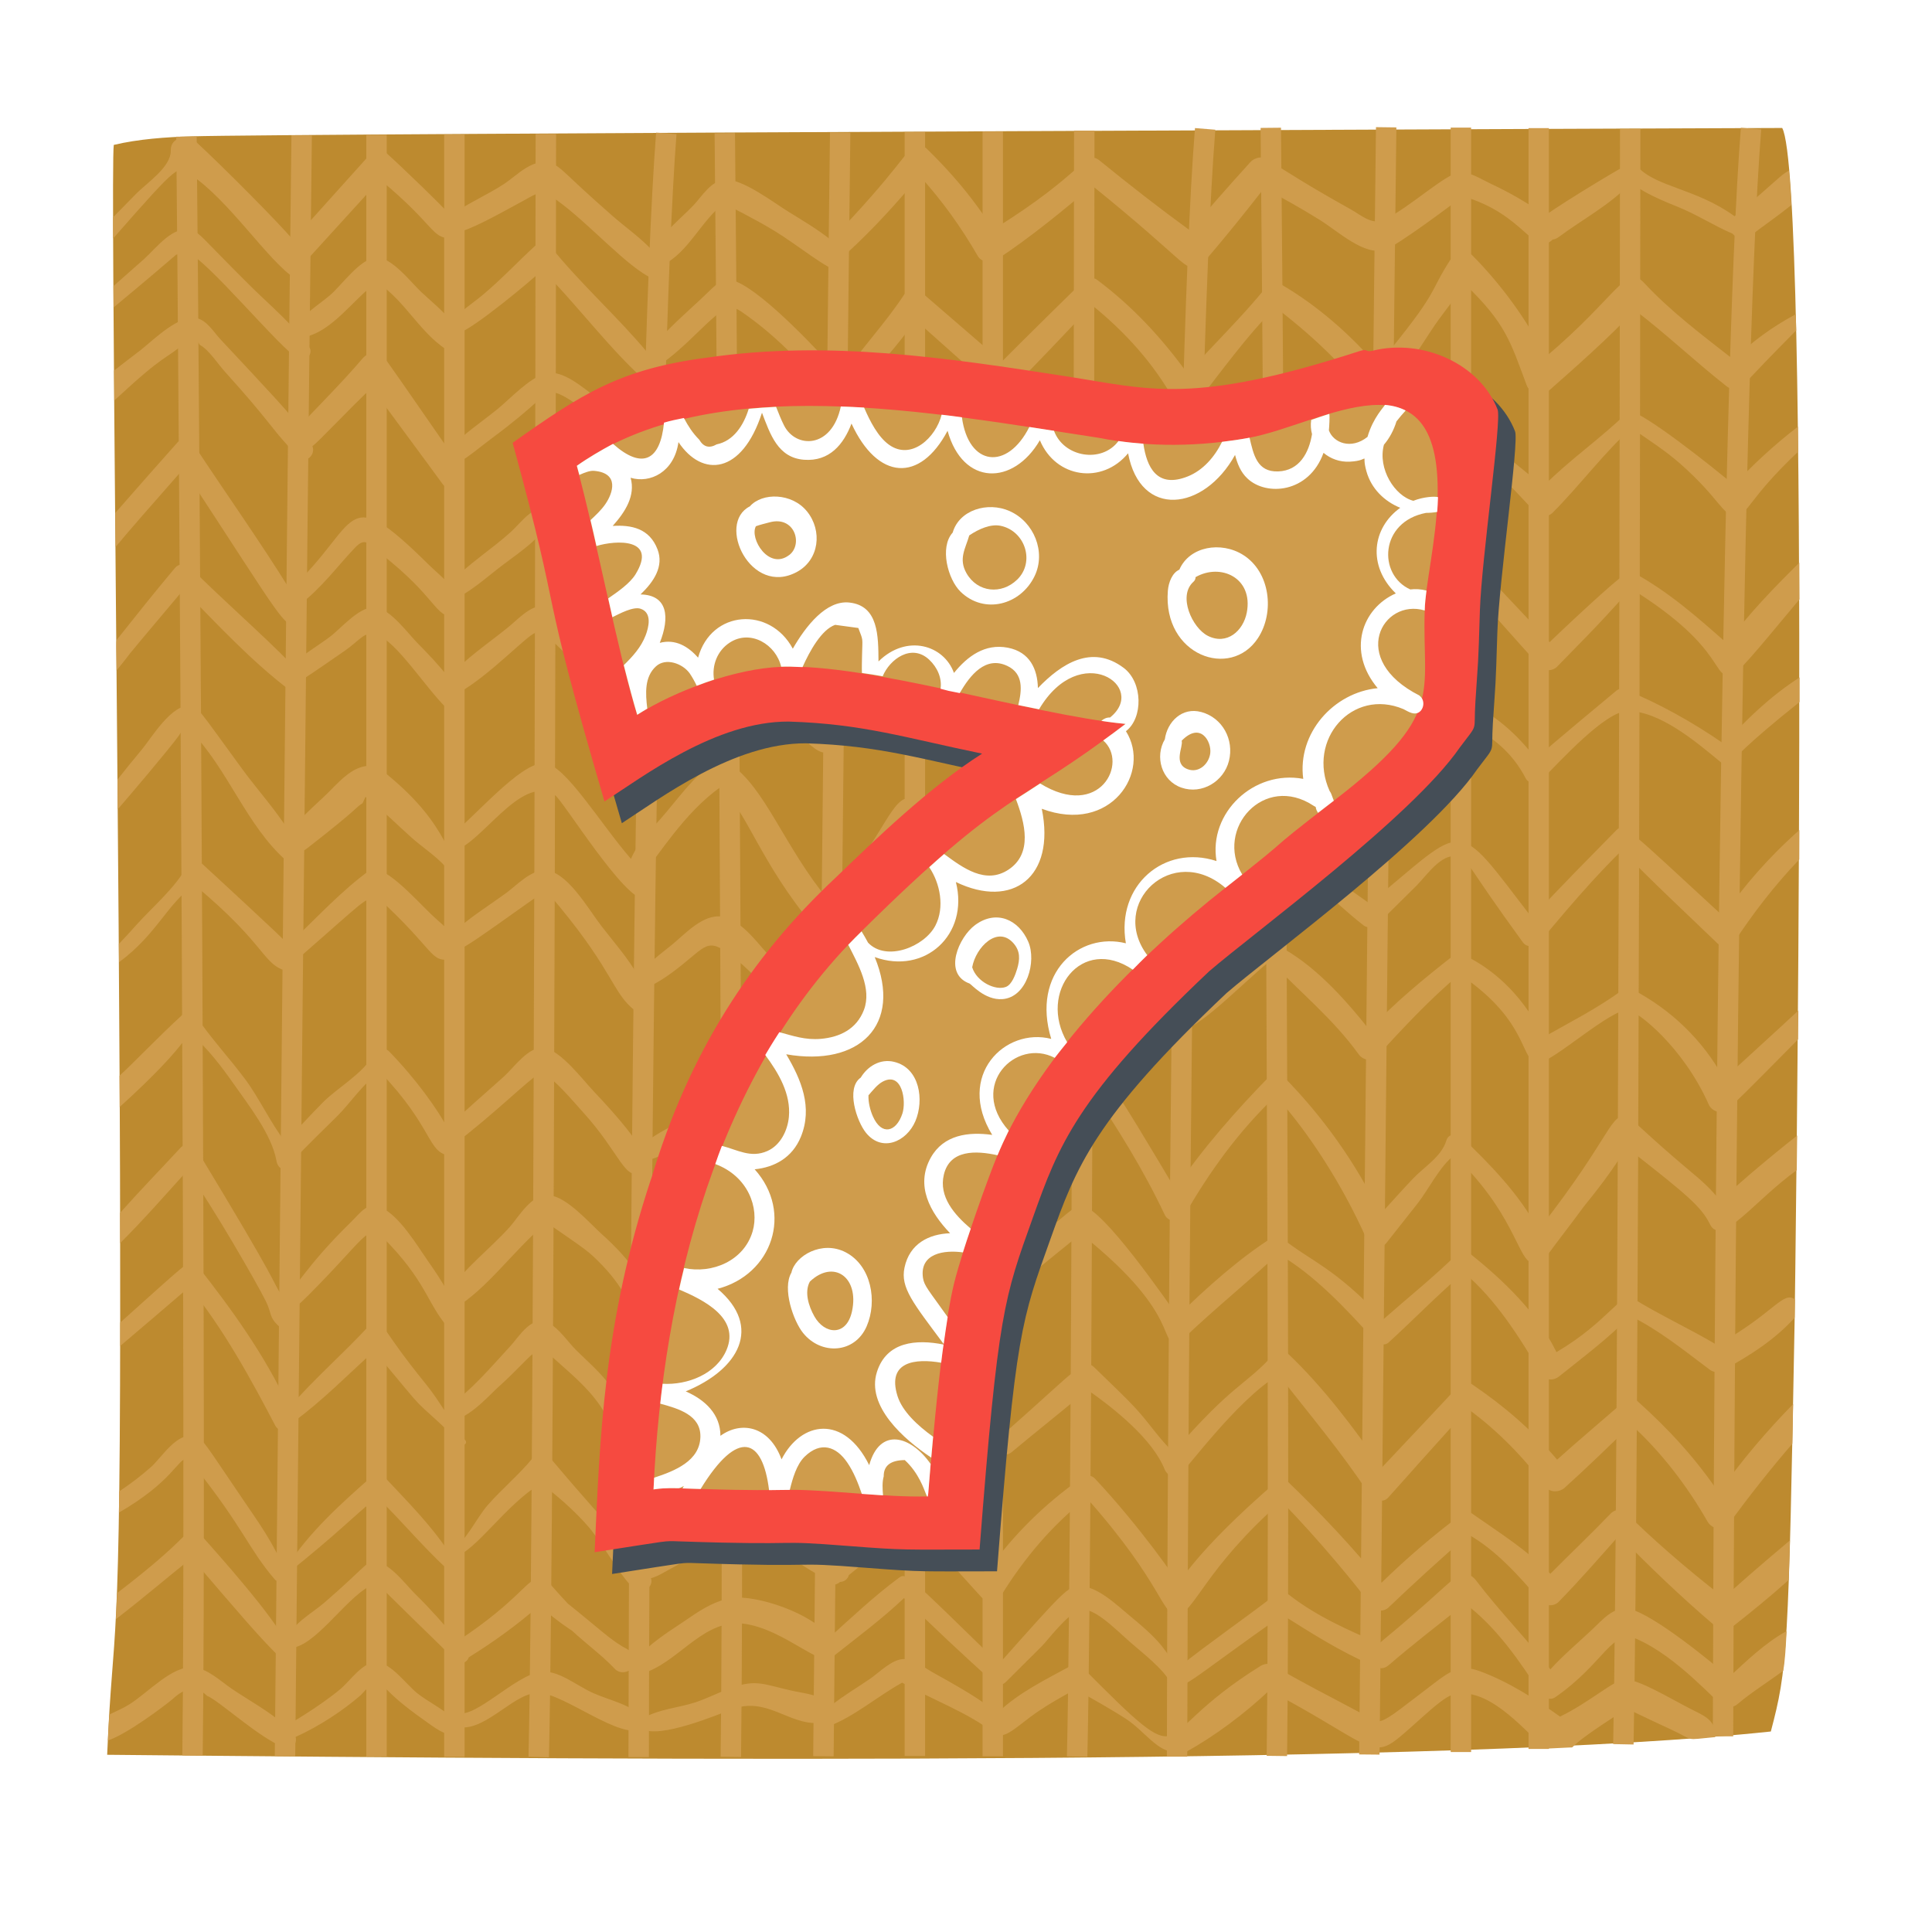 <?xml version="1.0" encoding="UTF-8" standalone="no"?>
<svg
   id="Ebene_1"
   version="1.1"
   viewBox="0 0 374.26 374.25"
   sodipodi:docname="07.svg"
   width="374.26"
   height="374.25"
   inkscape:version="1.4.2 (f4327f4, 2025-05-13)"
   xmlns:inkscape="http://www.inkscape.org/namespaces/inkscape"
   xmlns:sodipodi="http://sodipodi.sourceforge.net/DTD/sodipodi-0.dtd"
   xmlns="http://www.w3.org/2000/svg"
   xmlns:svg="http://www.w3.org/2000/svg">
  <sodipodi:namedview
     id="namedview41"
     pagecolor="#ffffff"
     bordercolor="#000000"
     borderopacity="0.25"
     inkscape:showpageshadow="2"
     inkscape:pageopacity="0.0"
     inkscape:pagecheckerboard="0"
     inkscape:deskcolor="#d1d1d1"
     inkscape:zoom="4.7142857"
     inkscape:cx="187.09091"
     inkscape:cy="187.19697"
     inkscape:window-width="3840"
     inkscape:window-height="2054"
     inkscape:window-x="-11"
     inkscape:window-y="-11"
     inkscape:window-maximized="1"
     inkscape:current-layer="Ebene_1" />
  <!-- Generator: Adobe Illustrator 29.5.0, SVG Export Plug-In . SVG Version: 2.1.0 Build 137)  -->
  <defs
     id="defs1">
    <style
       id="style1">
      .st0 {
        fill: #454e57;
      }

      .st1 {
        fill: #fff;
      }

      .st2 {
        fill: #cf9c4c;
      }

      .st3 {
        fill: #bd8a2f;
      }

      .st4 {
        fill: #f64a40;
      }
    </style>
  </defs>
  <g
     id="g41"
     transform="translate(-5.37,-5.37)">
    <rect
       class="st1"
       x="5.37"
       y="5.37"
       width="374.26"
       height="374.25"
       id="rect2" />
    <g
       id="g28">
      <path
         class="st3"
         d="m 353.03,260.62 c -1.19,65.27 -1.42,67.98 -4.62,80.17 -61.75,6.56 -212.54,5.6 -322.28,4.51 1.15,-27.51 2.67,-13.79 2.51,-99.12 0,-67.42 -1.9,-208.13 -1.23,-212.74 4.73,-1.13 10.21,-1.53 15.22,-1.66 15.66,-0.52 307.89,-1.62 307.98,-1.62 5.59,10.02 2.42,230.32 2.42,230.45 z"
         id="path2" />
      <g
         id="g27">
        <g
           id="g15">
          <g
             id="g6">
            <path
               class="st2"
               d="m 44.64,345.48 -3.95,-0.05 C 41.41,288.61 40.09,87.99 39.51,31.85 l 3.96,-0.04 c 0.59,57.97 1.91,255.87 1.17,313.67 z"
               id="path3" />
            <path
               class="st2"
               d="m 62.56,345.59 -3.96,-0.04 c 0.44,-46.61 2.29,-236.48 3.23,-313.98 l 3.96,0.05 C 64.85,109.12 63,298.99 62.56,345.59 Z"
               id="path4" />
            <rect
               class="st2"
               x="76.33"
               y="31.5"
               width="3.95"
               height="314.14"
               id="rect4" />
            <rect
               class="st2"
               x="91.41"
               y="31.42"
               width="3.96"
               height="314.28"
               id="rect5" />
            <path
               class="st2"
               d="m 111.7,345.78 -3.95,-0.09 c 1.19,-50.84 1.37,-303.62 1.38,-314.36 h 3.96 c 0,10.74 -0.19,263.57 -1.38,314.45 z"
               id="path5" />
            <path
               class="st2"
               d="m 131.07,345.75 h -3.96 c 0.08,-64.81 1.25,-261.73 5.36,-314.69 l 3.95,0.3 c -3.8,48.91 -5.24,232.93 -5.35,314.39 z"
               id="path6" />
          </g>
          <g
             id="g10">
            <path
               class="st2"
               d="m 148.93,345.73 -3.96,-0.05 C 145.72,288.41 144.4,89.58 143.8,31.19 l 3.95,-0.04 c 0.59,58.4 1.92,257.28 1.17,314.58 z"
               id="path7" />
            <path
               class="st2"
               d="m 166.86,345.6 -3.96,-0.04 c 0.7,-72.12 2.37,-242.93 3.25,-314.54 l 3.95,0.05 c -0.88,71.75 -2.56,242.99 -3.24,314.53 z"
               id="path8" />
            <rect
               class="st2"
               x="180.62"
               y="30.94"
               width="3.96"
               height="314.59"
               id="rect8" />
            <rect
               class="st2"
               x="195.71"
               y="30.84"
               width="3.95"
               height="314.75"
               id="rect9" />
            <path
               class="st2"
               d="m 216,345.7 -3.95,-0.09 c 1.18,-50.94 1.37,-304.17 1.38,-314.93 h 3.96 c 0,10.76 -0.2,264.03 -1.38,315.02 z"
               id="path9" />
            <path
               class="st2"
               d="m 235.37,345.67 h -3.96 c 0.08,-65.5 1.27,-264.02 5.45,-315.49 l 3.94,0.32 c -4.17,51.34 -5.35,249.72 -5.44,315.17 z"
               id="path10" />
          </g>
          <g
             id="g14">
            <path
               class="st2"
               d="m 254.7,345.55 -3.95,-0.05 c 0.74,-57.47 -0.61,-259.02 -1.18,-315.35 l 3.95,-0.04 c 0.58,56.34 1.92,257.94 1.18,315.44 z"
               id="path11" />
            <path
               class="st2"
               d="m 272.62,345.27 -3.96,-0.04 c 0.69,-71.06 2.38,-243.91 3.26,-315.23 l 3.95,0.05 c -0.88,71.32 -2.57,244.24 -3.26,315.22 z"
               id="path12" />
            <rect
               class="st2"
               x="286.39"
               y="30.09"
               width="3.96"
               height="314.68"
               id="rect12" />
            <rect
               class="st2"
               x="301.47"
               y="30.19"
               width="3.95"
               height="313.98"
               id="rect13" />
            <path
               class="st2"
               d="m 321.82,343.31 -3.95,-0.08 c 1.1,-54.18 1.3,-286.58 1.32,-312.9 h 3.95 c -0.02,26.33 -0.22,258.76 -1.32,312.98 z"
               id="path13" />
            <path
               class="st2"
               d="m 341.13,341.73 h -3.96 c 0.13,-69.65 1.38,-261.4 5.44,-311.61 l 3.94,0.32 c -4.06,50.08 -5.29,241.68 -5.43,311.29 z"
               id="path14" />
          </g>
        </g>
        <path
           class="st2"
           d="m 352.41,45.08 c -2.59,2.09 -5.38,3.99 -7.98,5.99 -1.16,0.9 -2.59,0.63 -3.43,-0.43 -3.64,-1.55 -7.04,-3.79 -10.76,-5.26 -10.25,-4.07 -8.27,-5.24 -9.09,-4.41 -4.09,4.2 -9.15,6.85 -13.84,10.32 -0.37,0.28 -0.77,0.43 -1.17,0.49 -3.7,3.5 -5.31,-4.93 -17.42,-8.4 -1.23,1.03 -12.94,9.78 -15.1,10.39 -4,1.2 -8.96,-3.56 -12.67,-5.85 -3.94,-2.45 -6.94,-4.08 -10.69,-6.11 -3.74,4.81 -7.57,9.55 -11.54,14.18 -0.36,0.41 -0.84,0.72 -1.36,0.9 -2.77,0.91 -1.52,-0.27 -20.37,-15.52 -5.95,4.98 -11.98,9.97 -18.46,14.24 -1.1,0.75 -2.99,0.65 -3.73,-0.62 -3.23,-5.6 -6.95,-10.81 -11.3,-15.56 -4.56,5.44 -8.8,10.14 -14.18,15.09 1.11,1.22 -0.08,3.1 -1.5,3.27 -1.7,0.15 -8.07,-5.05 -12.36,-7.66 -4.11,-2.5 -8.79,-4.77 -9.86,-5.35 -4.27,3.17 -6.9,9.51 -11.72,11.85 1.19,1.98 -0.46,3.36 -1.92,2.77 -4.8,-1.94 -12.62,-10.93 -18.74,-15.26 -3.01,-2.16 -3.53,-1.48 -6.4,0.08 -6.59,3.61 -10.13,5.52 -13.11,6.28 0,0.69 -0.46,1.1 -0.94,1.08 C 88.78,51.41 89.92,49.24 79,40.17 c -1.5,1.62 0.76,-0.8 -14.28,15.68 0.23,0.46 0.45,0.94 0.61,1.42 0.57,1.58 -1.51,2.81 -2.81,2.02 C 57.44,56.14 49.61,43.91 42.13,39.1 c -2.32,-1.51 -1.6,-2.64 -14.84,12.46 0,-1.45 0,-2.81 0,-4.11 1.44,-1.48 2.9,-2.96 4.36,-4.45 2.15,-2.2 6.9,-5.29 6.8,-8.49 -0.07,-2.66 3.3,-3.13 4.89,-1.67 5.18,4.77 16.61,16.27 18.8,19.02 0.09,-0.1 9.28,-10.33 14.76,-16.41 0.83,-0.94 2.36,-1.29 3.34,-0.42 2.98,2.66 11.57,10.98 12.38,12.06 2.63,-1.92 7.41,-4.11 10.42,-6.1 2.64,-1.75 5.69,-5.26 9.25,-3.9 2.01,0.76 1.83,1.43 11.75,10.12 2.46,2.16 5.47,4.25 7.78,6.76 1.7,-3.35 5.4,-6.23 7.83,-8.77 1.73,-1.81 3.48,-4.92 6.23,-5 3.3,-0.25 9.56,4.56 12.36,6.27 2.72,1.67 5.57,3.37 8.11,5.39 13.21,-13.69 14.59,-17.58 16.25,-18.13 0.77,-0.26 1.69,-0.15 2.25,0.4 7.68,7.48 11.01,12.92 12.97,15.67 17.85,-11.01 17.77,-15.64 20.64,-13.27 5.74,4.68 11.51,9.17 17.47,13.51 3.67,-4.31 6.61,-7.69 11.67,-13.28 0.72,-0.79 2.18,-1.22 3.13,-0.6 4.79,3.04 8.79,5.58 16.25,9.73 2.09,1.17 4.35,3.29 6.7,1.95 4.69,-2.2 11.93,-9.02 14.59,-9.12 1.99,0 4.05,1.38 5.87,2.23 3.56,1.66 7.32,3.79 10.53,6.16 4.6,-3.23 15.95,-10.03 16.47,-10.08 0.49,-0.05 1.02,0.15 1.32,0.49 3.57,4.12 11.38,4.27 18.93,9.74 8.96,-7.59 8.77,-7.86 10.53,-8.85 0.18,1.94 0.33,4.17 0.48,6.69 z"
           id="path15" />
        <path
           class="st2"
           d="m 353.28,69.42 c -10.47,10.55 -10.14,10.76 -10.96,11.08 -0.76,0.33 -1.8,0.23 -2.4,-0.24 -6.07,-4.75 -11.74,-10.17 -17.88,-14.84 -4.71,5.17 -12.06,11.59 -16.67,15.67 -1.25,1.11 -3.6,0.61 -4.24,-1.05 -3.14,-8.38 -4,-11.96 -11.94,-19.59 -2.03,2.89 -4.59,5.87 -6.64,9.05 -0.61,0.95 -8.12,12.52 -9.25,13.05 -3.87,1.85 -3.09,-3.97 -20.82,-17.62 -5.32,5.08 -11.03,13.09 -15.5,18.74 -0.97,1.28 -3.27,0.84 -4.03,-0.53 -4.05,-7.32 -9.58,-13.42 -16.03,-18.65 -5.14,5.42 -10.22,10.81 -15.58,16.22 -1.01,1.03 -2.58,0.93 -3.6,0.01 -0.1,-0.05 -3.02,-2.68 -15,-13.34 -3.26,4.56 -7.98,10.33 -12.4,13.72 0.49,2.02 -2.19,4.02 -3.64,2.12 -4.69,-6.26 -10.24,-12.13 -16.62,-16.71 -1.66,-1.19 -2.5,-1.86 -3.99,-1.3 -2.7,0.95 -7.96,7.72 -13.26,11.06 0.31,0.38 0.61,0.76 0.9,1.16 1.16,1.59 -0.9,3.93 -2.43,2.55 -7.69,-6.7 -13.84,-15.27 -20.87,-22.3 -2.37,2.24 -12.98,11.05 -16.05,12.17 0.33,0.58 0.61,1.19 0.82,1.81 0.45,1.34 -1,2.67 -2.32,2.01 -5.77,-2.99 -8.87,-10.05 -14.48,-13.6 -4.45,2.97 -8.69,9.83 -14.56,10.69 0.51,0.61 1,1.24 1.45,1.89 0.84,1.19 -0.7,2.93 -1.95,2.32 C 60.17,73.61 44.76,54.75 41.7,54.42 c -0.65,-0.08 -1.39,0.02 -2.22,0.3 -0.75,0.64 -5.37,4.64 -12.11,10.21 0,-1.43 0,-2.8 -0.02,-4.14 1.95,-1.73 3.91,-3.46 5.87,-5.19 2.5,-2.22 5.77,-6.81 9.36,-5.57 1.72,0.63 1.49,0.99 11.02,10.46 2.82,2.82 6,5.56 8.75,8.57 1.58,-2.77 4.51,-4.44 6.96,-6.51 2.19,-1.87 5.75,-6.97 8.77,-7.26 3.04,-0.34 6.94,4.83 8.87,6.63 1.9,1.77 4.16,3.61 5.92,5.72 1.61,-1.97 3.88,-3.37 5.88,-5.03 3.62,-3 6.79,-6.41 10.25,-9.59 0.87,-0.8 2.4,-0.7 3.06,0.15 5.79,7.22 12.89,13.48 18.81,20.59 2.92,-3.99 7.65,-7.94 11,-11.15 1.95,-1.86 3.52,-3.83 6.27,-2.63 5.46,2.34 16.05,13.6 20.29,18.45 3.71,-5.48 8.46,-10.44 12.1,-16.01 0.69,-1.05 2.43,-1.21 3.34,-0.43 11.32,9.78 12.28,10.61 15.56,13.44 2.93,-2.97 15.48,-15.38 15.98,-15.73 0.67,-0.49 1.74,-0.68 2.44,-0.16 6.94,5.19 12.56,11.28 17.57,18.2 4.85,-5.5 10.52,-10.88 15.27,-16.81 0.74,-0.94 1.89,-1.03 2.92,-0.43 6.94,4.05 13.26,9.59 18.55,15.71 12.64,-15.23 9.55,-13.46 14.44,-20.94 0.9,-1.38 2.83,-1.62 3.98,-0.44 5.49,5.55 10.72,12.56 14.17,19.71 14.21,-12.02 15.59,-18.18 19.17,-14.31 5.09,5.47 11.33,10.16 17.26,14.79 3.66,-3.5 7.36,-6.26 12.07,-8.78 0.03,1.04 0.06,2.1 0.08,3.18 z"
           id="path16" />
        <path
           class="st2"
           d="m 353.7,92.87 c -9.75,9.22 -9.55,12.08 -12.01,12.35 -2.55,0.27 -2.99,-3.11 -10.84,-10.03 -3.02,-2.65 -6.16,-4.62 -9.4,-6.87 -4.63,3.91 -10.41,11.51 -15.34,16.4 -0.72,0.72 -1.8,0.73 -2.66,0.31 -1.17,-0.56 -0.71,-0.92 -14.84,-15.04 -11.76,11.76 -14.34,20.82 -17.63,17.48 -5.8,-5.88 -11.33,-12.52 -18.24,-17.17 -0.23,0.21 -0.46,0.42 -0.7,0.64 -15.78,14.31 -15.2,13.57 -16.09,13.53 -0.59,-0.03 -1.16,-0.3 -1.61,-0.73 -6.22,-5.81 -12.86,-11.37 -18.84,-17.44 -16.12,12.91 -16.4,19.29 -19.83,16.18 -5.08,-4.64 -9.86,-9.86 -14.24,-15.34 -5.07,5.69 -13.09,15.02 -13.57,15.5 -0.33,2.69 -0.22,2.35 -0.56,2.39 -1.72,0 -2,-0.88 -3.1,-2.14 -2.5,-2.82 -14.97,-14.11 -19.85,-19.07 -0.1,0.07 -11.08,8.23 -12.4,8.23 0,6.8 -15.08,-11.11 -19.91,-10.7 -1.42,0.1 -2.6,2.42 -11.49,8.99 -2.13,1.59 -4.19,3.38 -6.48,4.74 0.26,0.37 0.52,0.74 0.78,1.11 1.76,2.51 -1.99,5.35 -3.79,2.88 C 87.23,93.8 83.91,89.38 77.38,80.48 72.74,84.86 67.24,90.79 65.89,91.81 66.57,93.45 64.58,95.43 63.13,93.75 62.95,93.58 62.77,93.39 62.58,93.21 61.9,93.09 61.3,92.58 61.29,91.88 57.72,88.01 57.41,86.76 48.97,77.41 47.6,75.91 45.84,73.12 44.05,72.16 43.41,70.9 42.68,70.61 41.83,71.3 c -5.28,4.45 -3.78,1.9 -14.32,11.65 0,-1.98 -0.03,-3.9 -0.05,-5.78 1.77,-1.42 3.57,-2.75 5.16,-3.99 2.6,-2.04 7.44,-6.98 10.98,-6.14 1.85,0.43 3.26,2.76 4.43,4.01 10.12,10.84 13.11,13.99 15.33,16.95 1.13,-1.39 8.22,-8.4 12.27,-13.22 1.11,-1.31 3.28,-1.46 4.31,0 4.16,5.87 8.21,11.8 12.32,17.7 2.84,-2.99 6.34,-5.32 9.45,-7.83 2.41,-1.95 6.17,-6.07 9.34,-6.94 3.44,-0.86 7.41,2.99 10.23,4.91 2.86,1.94 6.75,4.08 9.14,6.9 3.52,-3.52 8.76,-6.94 12.8,-10.11 2.14,-1.7 1.69,-0.74 23.04,18.37 3.33,-4.27 8.1,-9.93 13.45,-15.8 0.78,-0.86 1.96,-1.1 2.9,-0.62 1.36,0.68 3.19,4.75 14.74,16.61 8.06,-7.39 10.78,-9.46 17.33,-15.32 0.48,-0.46 1.47,-0.34 2.05,0.11 9.29,7.29 19,16.94 19.33,16.72 0.54,-0.46 15.21,-12.8 15.94,-13.02 0.55,-0.19 1.22,-0.13 1.64,0.25 6.07,5.7 13.03,10.33 18.99,16.17 4.91,-4.6 10.29,-9.4 14.93,-15.28 0.52,-0.67 1.26,-0.79 1.96,-0.22 6.69,5.64 13.81,11.34 14.82,12.18 5.03,-5.08 11.04,-9.2 16.16,-14.18 0.17,-0.16 0.39,-0.25 0.61,-0.28 2.22,-0.22 16.36,10.98 20.18,14.25 3.35,-3.7 7.68,-7.72 12.37,-11.33 0.02,1.6 0.04,3.22 0.06,4.87 z"
           id="path17" />
        <path
           class="st2"
           d="m 353.93,121.51 c -4.53,5.35 -11.56,14.16 -12.87,14.52 -4.25,1.26 -0.72,-4.85 -19.74,-16.64 -4.15,4.56 -4.95,5.61 -14.32,15.13 -0.82,0.84 -2.34,0.96 -3.18,0.07 -4,-4.31 -13.4,-15 -13.56,-15.19 -0.63,-1.59 -1.61,-1.8 -2.82,-0.87 -3.02,0.55 -5.82,4.87 -7.69,7.18 -5.19,6.39 -5.07,8.15 -7.01,8.59 -0.74,0.19 -1.55,0.02 -2.3,-0.56 -10.21,-7.79 -13.42,-12.23 -18.7,-16.18 -4.67,5.04 -9.81,9.63 -15.2,13.89 -0.34,0.27 -0.75,0.41 -1.17,0.43 -3.54,0.26 -3.45,-6.97 -18.68,-18.03 -4.97,4.46 -10.01,9.07 -15.38,13.61 -3.71,3.12 -4.14,-5.42 -18.18,-18.31 -4.02,6.26 -9.06,12.61 -14.57,18.08 0.61,2.45 -2.97,4.81 -4.74,2.23 -2.44,-3.53 -5.62,-6.59 -8.81,-9.45 -4.06,-3.64 -5.15,-5.86 -8.57,-4.5 -2.94,1.17 -7.36,5.61 -14.21,8.95 0.25,0.51 0.47,1.03 0.63,1.57 0.35,1.15 -0.55,2.16 -1.7,1.88 -3.25,-0.65 -6.78,-5.51 -8.95,-7.72 -11.14,-11.37 -10.79,-11.06 -11.21,-11.3 -0.72,-0.46 -1.05,0.15 -2.6,1.55 -1.77,1.58 -3.76,2.96 -5.64,4.38 -2.74,2.07 -5.54,4.63 -8.64,6.27 0.69,1.48 0.9,4.07 -0.72,3.84 -4,-0.2 -3.15,-3.58 -14.28,-12.33 -2.32,-1.86 -2.95,-3.31 -5.03,-1.08 -3.49,3.67 -6.27,7.6 -10.74,11.06 0.09,0.14 0.18,0.29 0.27,0.43 0.73,1.21 0.13,2.45 -0.83,2.95 -2.28,1.23 -2.26,0.18 -21.89,-29.77 -14.78,16.79 -10.93,12.64 -13.13,15.11 -0.02,-2.23 -0.04,-4.41 -0.06,-6.57 1.17,-1.29 3.88,-4.49 12.03,-13.64 0.97,-1.1 2.61,-0.42 3.33,0.66 6.1,9.27 12.6,18.4 18.46,27.84 13.86,-12.7 9.98,-21.52 26.97,-4.76 1.12,1.1 2.61,2.32 3.85,3.68 3.67,-3.87 8.3,-6.74 12.05,-10.16 2,-1.83 4.69,-5.78 7.9,-4.42 1.81,0.75 3.31,2.98 4.61,4.32 11.73,12.08 10.84,10.28 13.44,13.38 3.08,-2.71 7.86,-5.52 11.04,-7.59 1.45,-0.96 3.21,-2.63 5.06,-3.4 4.02,-1.67 7.28,2.76 11.41,6.16 2.93,2.41 5.6,5.07 8.37,7.64 15.58,-17.59 14.67,-19.33 16.4,-19.46 0.48,-0.06 0.99,0.09 1.33,0.4 5.63,5.15 11.49,11.01 16.21,17.28 4.89,-4.49 9.92,-8.83 14.93,-13.18 0.67,-0.59 1.81,-0.79 2.65,-0.23 10.51,7.18 17.76,16.55 17.76,16.81 0.17,0.17 6.73,-5.61 14.08,-13.58 1.11,-1.21 3.26,-0.81 3.99,0.58 3.49,6.65 11.43,11.39 17.97,15.3 2.19,-2.89 4.89,-6.05 7.51,-8.63 2.19,-2.16 5.44,-6.35 8.59,-6.87 3.63,-0.54 6.22,4.43 8.37,6.72 0.47,0.5 7.17,7.58 9.52,10.19 0.97,-0.92 14.26,-13.64 15.54,-13.68 0.19,0 0.38,0.03 0.53,0.1 6.93,3.74 12.5,8.68 18.31,13.81 4.12,-5.67 9,-10.67 14.01,-15.63 0,2.36 0.02,4.74 0.03,7.15 z"
           id="path18" />
        <path
           class="st2"
           d="m 353.98,141.36 c -10.91,8.68 -12.37,10.89 -13.19,11.5 -0.1,0 -1.1,0.99 -2.24,0.03 -4.82,-3.99 -11.74,-9.79 -17.92,-9.79 -4.32,0.08 -13.04,9.74 -16.68,13.39 -0.82,0.82 -2.44,0.78 -3.03,-0.35 -2.51,-4.86 -6.59,-8.4 -11.57,-10.46 -4.69,5.51 -8.57,10.17 -14.27,15.98 -1.15,1.15 -3.39,1.28 -4.18,-0.28 -4.43,-8.76 -10.12,-18.91 -18.24,-24.88 -2.93,2.93 -4.78,6.71 -7.2,9.79 -2.6,3.32 -5.49,6.39 -8.42,9.43 -0.56,0.59 -1.33,0.91 -2.07,0.89 -2.91,-0.13 -4.28,-7.41 -19.72,-19.94 -0.32,-0.28 1.42,-1.94 -15.36,15.77 -0.78,0.82 -2.27,0.53 -2.96,-0.29 -5.28,-6.23 -14.22,-18.41 -14.68,-19.05 -4.58,6.81 -13.72,17.54 -15.43,18.11 -0.42,0.12 -0.83,0.06 -1.2,-0.12 -2.84,0.87 -7.32,-6.62 -14.68,-12.06 -2.15,-1.59 -3.24,-2.99 -5.73,-1.86 -5.66,2.57 -8.79,7.32 -14.32,6.57 0,0.31 0.02,0.55 -0.03,0.67 0,0.21 -0.45,0.69 -0.91,0.69 -3.71,-0.01 -3.33,-1.72 -16.17,-14.22 -3.23,-3.16 -2.24,-2.06 -2.83,-2.99 -0.61,-0.91 -1.27,-0.87 -1.98,0.12 -1.64,0.59 -8.74,8.16 -14.71,11.56 0.24,0.39 0.47,0.79 0.68,1.19 1.04,1.96 -1.69,3.12 -3,1.85 -4.08,-3.91 -9.77,-13.06 -13.65,-14.31 -2.27,-0.77 -3.08,1 -6.12,3.13 -0.9,0.63 -6.94,4.8 -7.87,5.36 0.61,1.55 -1.14,3.56 -2.68,2.38 -7.53,-5.69 -14.22,-12.92 -20.72,-19.56 -14.95,17.75 -8.1,9.67 -12.95,15.64 -0.06,-6.51 -0.21,-5.65 0.47,-6.48 3.58,-4.51 7.17,-9.01 10.88,-13.42 0.66,-0.77 2.05,-0.94 2.81,-0.18 6.86,6.86 13.66,12.68 19.88,19.02 2.06,-2.06 5.11,-3.8 7.34,-5.5 2.25,-1.72 5.93,-6.19 8.97,-5.64 2.81,0.52 6.05,4.96 7.89,6.84 2.06,2.1 4.21,4.32 6.06,6.73 3.37,-3.72 7.52,-6.49 11.35,-9.57 2.8,-2.25 5.58,-5.8 9.06,-3.58 4.25,2.72 7.99,7.61 11.51,11.22 1.58,1.63 3.84,3.36 5.28,5.37 1.53,-0.36 3.41,-0.58 4.95,-1.43 2.74,-1.52 8.1,-6.93 12.15,-7 3.56,-0.08 9.73,5.88 12.77,8.59 2.15,1.91 4.87,3.95 6.45,6.49 14.57,-14.19 13.88,-19.07 16.83,-18.44 1.56,0.32 0.24,1.26 16.04,19.44 4.89,-5.08 9.76,-10.17 14.64,-15.25 0.79,-0.81 1.9,-0.95 2.84,-0.26 7.96,5.85 14.82,12.7 19.24,18.44 11.49,-12.15 13.87,-13.35 15.44,-17.06 0.27,-0.65 0.87,-1.1 1.52,-1.21 0.28,-0.05 11.9,8.95 21.25,23.39 4.66,-4.67 9.27,-9.38 13.77,-14.22 0.44,-0.47 1.48,-0.68 2.11,-0.38 5.61,2.72 9.78,6.4 13.43,11.18 3.76,-3.36 12.72,-10.76 15.64,-13.2 0.47,-0.4 1.17,-0.38 1.71,-0.16 6.18,2.52 12.74,6.07 19.15,10.52 4.34,-4.85 9.05,-9.33 14.59,-12.9 0,1.58 0,3.17 0,4.76 z"
           id="path19" />
        <path
           class="st2"
           d="m 353.94,166.13 c 0,1.91 0,3.82 -0.02,5.74 -4.69,4.9 -8.85,10.27 -12.6,15.97 -0.64,0.99 -2.44,1.06 -3.28,0.25 -5.55,-5.36 -12.93,-12.22 -18.48,-18 -8.33,8.19 -15.31,17.27 -16.12,17.91 -0.88,0.71 -2.28,1.01 -3.06,-0.08 -11.04,-15.19 -10.07,-15.19 -12.03,-16.32 -3.24,-1.76 -6.53,3.29 -8.54,5.3 -2.53,2.51 -5.06,5.02 -7.6,7.52 -1.06,1.06 -2.3,0.52 -2.71,0.2 -6.34,-4.96 -11.44,-10.75 -18.14,-15.6 -15.22,14.85 -14.54,16.51 -16.84,15.94 -1.83,-0.44 -7.35,-8.63 -18.53,-17.16 -4.69,7.27 -10.27,13.2 -16.43,17.91 -1.28,0.98 -3.12,0.87 -3.91,-0.67 -3.96,-7.66 -8.59,-13.43 -14.23,-18.78 -9.9,11.77 -1.17,0.92 -13.65,17.65 -0.21,1.87 -0.91,1.75 -2.23,2.03 -0.94,0.19 -1.89,-0.37 -2.48,-1.06 -10.41,-12.34 -13,-22.41 -18.14,-27 -6.96,4.83 -12.3,13.75 -14.55,16.12 -0.49,0.61 -0.55,0.26 0,0.96 0.57,0.74 1.07,1.54 1.51,2.53 0.48,1.05 -0.56,2.05 -1.57,2.09 -4.06,0.15 -15.86,-19.14 -17.44,-20.18 -6.79,-4.37 -14.59,10.34 -20.28,10.97 0.27,0.44 0.54,0.89 0.88,1.4 0.84,1.23 -0.74,2.69 -1.77,1.53 -1.91,-2.14 -4.48,-3.78 -6.63,-5.69 -2.96,-2.64 -5.33,-5.11 -8.89,-7.87 -0.19,0.41 -0.38,0.83 -0.58,1.23 -1.64,1.05 -0.23,0.56 -10.79,8.78 -1.14,0.88 -1.47,0.31 -1.23,0.85 0.66,1.59 -1.57,2.53 -2.66,1.58 -7.79,-6.8 -11.39,-17.84 -18.59,-25.18 -1.66,-1.66 -1.06,-0.84 -2.35,0.93 -1.85,2.56 -9.56,11.64 -11.81,14.23 0,-1.94 -0.02,-3.86 -0.03,-5.79 1.55,-1.98 3.15,-3.93 4.77,-5.88 1.73,-2.06 5.81,-8.97 9.4,-8.34 1.75,0.58 1.26,0.24 10.08,12.33 2.8,3.82 6.31,7.69 8.92,11.84 0.35,-0.43 4.45,-4.46 6.47,-6.29 2.09,-1.89 4.27,-4.69 6.83,-5.78 2.46,-1.06 3.91,-0.37 5.98,1.34 6.02,4.99 8.88,9.07 10.84,12.68 5.51,-4.01 14.63,-15.37 19.46,-15.04 3.95,0.25 10.85,11.8 16.71,18.52 1.26,-2.98 3.59,-5.35 5.71,-7.73 3.09,-3.47 6.45,-8.42 10.41,-10.91 1.43,-0.9 2.26,-0.33 2.96,0.14 6.99,4.72 10.47,15.98 19.26,26.63 1.73,-2.33 4.04,-5.41 5.82,-7.69 5.62,-7.2 7.62,-14.69 11.23,-11.36 6.18,5.75 11.23,12.14 15.6,19.33 14.98,-12.3 15.13,-19.07 18.3,-16.34 5.76,4.94 12.59,10.58 18.14,16.13 5,-4.85 10.02,-9.63 14.76,-14.74 0.91,-0.99 2.29,-0.64 3.03,0.33 4.85,6.08 11.59,10.37 17.86,14.85 19.2,-15.71 16.14,-17.16 31.45,2.76 5.83,-6.34 10.52,-10.98 16.32,-16.92 1.49,-1.54 2.49,-0.14 20.7,16.61 3.95,-5.77 8.85,-11.41 14.78,-16.66 z"
           id="path20" />
        <path
           class="st2"
           d="m 353.74,201.09 c -0.02,1.88 -0.03,3.76 -0.05,5.63 -4.51,4.52 -8.94,9.11 -13.56,13.53 -1.07,1.07 -3.11,0.51 -3.74,-0.9 -5.02,-11.31 -13.79,-18.01 -15.55,-18.31 -3.09,-0.52 -14.69,10.08 -17.39,10.2 -3.68,0.22 -1.42,-7.87 -15.34,-17.14 -5.77,4.84 -10.82,10.29 -15.92,15.83 -1.16,1.16 -2.78,0.82 -3.61,-0.31 -4.97,-6.89 -11.1,-11.79 -17.16,-18.13 -6.59,5.38 -16.12,15.75 -18.53,12.95 -6.31,-7.28 -13.46,-12.82 -18.09,-15.34 -5.21,5.63 -10.98,10.74 -16.45,16.1 -1.22,1.17 -2.66,1.01 -3.69,-0.16 -4.6,-5.23 -9.24,-11.33 -13.36,-17.01 -15.18,18.4 -14.24,17.36 -14.69,17.64 -0.74,1.18 -2.5,1.73 -3.87,0.48 -5.28,-4.86 -10.99,-12.4 -16.42,-16.21 -4.24,-3.08 -4.48,-0.79 -10.76,3.83 -7.37,5.38 -5.37,0.63 -4.5,6.07 0.27,1.52 -1.76,2.04 -2.73,1.26 -4.3,-3.4 -4.03,-7.33 -14.6,-20.14 -2.46,-2.97 -2.64,-3.16 -5.51,-1.09 -11.56,8.23 -12.33,8.7 -14.48,9.73 -0.08,0.76 -0.24,1.47 -1.03,1.59 -4.13,0.61 -2.83,-1.56 -14.24,-12.01 -3,0.6 -1.48,-0.21 -15.69,12.18 0.15,0.7 0.35,1.63 -0.68,2.11 -0.24,0.12 -0.5,0.17 -0.78,0.11 -5.22,-1.21 -3.78,-4.74 -18.27,-16.78 -5.25,3.5 -7.13,9.42 -14.62,14.97 0,-1.19 -0.02,-2.37 -0.03,-3.55 1.21,-1.25 2.37,-2.53 3.51,-3.81 3,-3.32 7.33,-7.02 9.49,-10.92 0.62,-1.1 2.11,-1.72 3.15,-0.77 1.19,1.08 15.93,14.65 16.72,15.66 5.92,-5.73 10.5,-10.64 15.61,-14.34 2.45,-1.82 8.85,5.39 12.02,8.45 1.35,1.3 2.94,2.48 3.93,3.88 3.51,-3.34 6.95,-5.33 10.74,-8.12 2.08,-1.56 4.56,-4.26 7.29,-4.27 4.25,0 8.34,7.3 11.04,10.81 2.23,2.9 5.19,6.24 7.18,9.78 1.51,-2.52 4.41,-4.49 6.56,-6.27 2.52,-2.08 5.95,-5.91 9.59,-5.36 3.95,0.62 7.25,5.7 9.86,8.34 3.27,3.3 6.67,6.48 9.9,9.82 2.05,-2.54 -6.26,7.71 14.86,-18.25 0.75,-0.92 1.92,-0.78 2.77,-0.21 0.97,0.58 -0.74,-0.69 14.2,17.67 14.23,-13.32 16.69,-16.54 18.6,-15.27 8.26,5.03 11.68,6.96 18.91,15.08 3.49,-3.49 11.64,-8.1 16.33,-11.75 0.82,-0.61 1.41,-0.25 1.99,0.05 7.08,3.57 13.01,10.18 18,16.44 4.76,-5.16 10.81,-10.13 16.25,-14.36 0.5,-0.37 1.18,-0.53 1.76,-0.27 6.95,3.24 12.22,8.94 15.73,16.06 5.17,-2.94 10.4,-5.57 15.22,-9.1 0.62,-0.45 1.32,-0.49 1.77,-0.27 7.7,3.98 13.88,9.96 17.98,17.46 2.74,-2.62 10.39,-9.5 14.42,-13.29 z"
           id="path21" />
        <path
           class="st2"
           d="m 353.08,257.11 c -0.02,1.19 -0.04,2.35 -0.05,3.52 -3.77,4.19 -8.61,7.3 -13.54,9.98 -0.68,0.38 -1.76,0.97 -2.97,0.05 -4.92,-3.69 -9.8,-7.66 -15.33,-10.37 -4.57,4.58 -8.8,7.71 -13.78,11.7 -1.13,0.91 -2.68,0.83 -3.48,-0.48 -4.32,-7.29 -8.83,-14.45 -14.99,-19.64 -4.96,4.22 -9.75,9.16 -14.56,13.55 -0.87,0.8 -2.22,0.28 -2.94,-0.63 -5.26,-5.83 -11.57,-12.6 -18.51,-16.55 -3.47,3.47 -12.66,10.99 -18.23,16.38 -0.28,0.28 -0.6,0.45 -0.94,0.53 -4.37,1.2 1.29,-4.63 -18.87,-20.67 -0.14,-0.14 0.95,-1.03 -14.89,11.92 -3.51,2.87 -4.11,-3.92 -18.32,-10.58 -5.09,4.28 -9.62,9.12 -14.85,13.29 0.83,2.92 -0.81,3.77 -1.74,3.36 -3.72,-1.51 -5.65,-6.23 -8.23,-9.2 -2.89,-3.31 -6.14,-6.09 -9.72,-8.59 -3.41,1.7 -10.27,8.33 -16.62,10.85 0.11,0.25 0.22,0.51 0.32,0.77 0.34,0.98 -0.41,1.85 -1.32,2.13 -2.41,0.77 -2.5,-2.79 -7.45,-7.92 -2.79,-2.9 -3.1,-2.97 -10.84,-8.33 -6.83,5.9 -11.27,12.64 -17.77,16.65 0.43,1.25 0.7,2.52 0.74,3.79 0.03,0.79 -1.03,0.96 -1.47,0.49 -4.31,-4.39 -4.34,-8.66 -11.79,-16.58 -4.48,-4.79 -3.14,-2.94 -15.84,9.76 -3.77,3.77 -3.31,2.59 -3.69,2.97 0,0.12 0.84,2.06 -0.02,2.98 -0.46,0.51 -1.25,0.69 -1.87,0.15 -2.11,-1.85 -1.46,-2.55 -2.63,-4.92 -1.75,-3.53 -10.4,-18.6 -15.27,-25.3 -4.23,4.69 -8.47,9.53 -12.98,14.02 0,-1.93 0,-3.87 -0.02,-5.85 3.82,-4.3 7.85,-8.45 11.7,-12.61 0.88,-0.95 2.48,-0.79 3.1,0.25 16.74,27.66 13.79,23.88 16.75,28.8 2.8,-1.96 4.14,-5.84 13.31,-14.8 1.72,-1.7 3.1,-3.82 5.58,-2.76 3.62,1.53 7.02,7.28 9.2,10.41 1.29,1.85 2.73,3.93 3.88,6.13 3.33,-4.87 8.02,-8.33 11.92,-12.64 1.85,-2.06 4.29,-6.56 7.68,-6.22 3.44,0.32 7.7,5.28 10.14,7.48 2.7,2.43 5.35,5.14 7.23,8.28 4.58,-4.86 11.6,-7.99 16.55,-12.2 0.74,-0.63 1.89,-0.94 2.7,-0.36 7.88,5.66 15.02,13.18 16.89,15.8 2.9,-2.55 9.99,-7.88 14.41,-13.82 0.59,-0.79 1.6,-1.19 2.95,-0.51 5.69,2.57 11.03,5.98 15.88,10.29 15.94,-13.34 15.05,-13 16.44,-12.9 4.03,0.24 16.71,18.83 18.58,21.37 5.13,-5.14 12.31,-11.51 18.48,-15.33 0.45,-0.26 1.19,-0.19 1.52,0.09 6.07,4.82 10.22,5.67 19.82,15.87 4.81,-4.24 9.92,-8.32 14.46,-12.82 0.48,-0.48 1.55,-0.56 2.18,-0.07 6.68,5.38 13.16,11.51 16.91,19.23 10.01,-5.89 12.62,-11.77 14.73,-10.46 5.32,3.3 11.01,5.88 16.39,9.09 11.07,-6.15 12.7,-10.56 15.08,-8.84 z"
           id="path22" />
        <path
           class="st2"
           d="m 352.73,277.37 c -0.05,2.64 -0.11,5.2 -0.15,7.68 -4.29,4.94 -8.32,10.1 -12.2,15.35 -1.11,1.5 -3.29,1.38 -4.26,-0.32 -3.83,-6.74 -8.94,-13.44 -14.76,-18.72 -4.49,4.34 -8.75,8.49 -12.91,12.23 -0.91,0.83 -2.72,1 -3.55,-0.1 -4.33,-5.74 -9.32,-10.94 -15.19,-15.21 -13.77,15.27 -7.12,7.95 -15.39,17.16 -1.13,1.27 -2.98,0.5 -3.83,-0.78 -5.35,-8.13 -11.5,-15.35 -17.42,-22.97 -8.38,5.01 -18.38,19.17 -19.47,19.59 -0.98,0.4 -2.21,-0.23 -2.61,-1.24 -2.3,-5.82 -9.59,-11.69 -14.97,-15.45 -4.28,3.69 -10.05,8.2 -14.63,12.05 -1.52,1.26 -2.68,-0.21 -3.7,-1.25 -9.56,-9.68 -14.94,-14.68 -15.09,-14.53 -5.11,5.27 -9.45,11.29 -14.71,16.39 0.62,1.72 -0.76,2.57 -2.47,2.02 -4.39,-1.49 -11.86,-10.85 -18.28,-12.35 -5.85,-1.37 -10.98,5.6 -16.79,7.26 1.8,1.79 -0.78,3.82 -2.26,2.73 -2.58,-1.88 -3.96,-4.94 -5.49,-7.67 -2.23,-3.93 -5.48,-6.77 -8.82,-9.73 -5,-4.49 -3.2,-3.26 -12.2,4.86 -1.35,1.22 -6.45,6.9 -9.09,5.8 0.94,1.4 1.87,2.8 3.05,4.25 0.41,0.51 -0.32,1.14 -0.77,0.67 -0.46,-0.47 -0.91,-0.92 -1.38,-1.37 -9.34,-8.89 -3.94,-2.76 -15.52,-16.65 -5.1,4.57 -10.01,9.63 -15.52,13.65 -0.07,1.62 -2.75,2.5 -3.64,0.84 -4.59,-8.8 -10.05,-18.82 -16.65,-26.89 -4.45,3.83 -8.92,7.64 -13.4,11.44 0,-1.49 0.01,-3.01 0,-4.54 13.11,-11.72 12.83,-11.73 14.16,-11.45 0.33,0.07 0.63,0.23 0.86,0.52 6.54,8.3 13.14,17.45 17.58,27.17 v 0 c 0.05,0.1 0.09,0.18 0.12,0.27 4.73,-5.5 10.39,-10.38 15.29,-15.68 0.38,-0.41 1.03,-0.59 1.65,-0.53 1.88,0.16 0.85,0.88 9.49,11.54 1.43,1.75 2.66,3.65 3.89,5.53 -0.03,-0.46 0.12,-0.93 0.53,-1.19 4.39,-2.89 8.35,-7.68 11.92,-11.52 1.94,-2.1 4.2,-6.23 7.54,-4.53 1.97,0.98 3.72,3.65 5.25,5.17 2,1.98 4.18,3.87 5.96,6.07 2.29,2.85 3.57,6.11 5.62,9 2.27,-2.59 6.14,-4.32 8.98,-5.98 2.88,-1.68 6.15,-4.26 9.66,-3.85 4.34,0.54 8.6,4.18 12.06,6.72 2.34,1.71 5.47,3.62 7.34,6.04 4.58,-6.11 10.26,-11.35 14.73,-17.56 0.52,-0.71 1.75,-0.85 2.42,-0.25 7.62,6.69 12.26,11.22 16.56,15.66 14.13,-12.46 15.08,-14.46 17.23,-12.33 2.66,2.63 5.42,5.15 7.96,7.9 2.5,2.71 4.53,5.88 7.2,8.39 11.88,-13.63 13.8,-12.73 19.41,-18.92 0.76,-0.82 2.06,-0.88 2.8,-0.17 6.82,6.46 12.79,14.41 18.14,22.12 16.37,-17.32 14.99,-16.06 15.38,-16.22 0.68,-0.37 1.62,-0.32 2.22,0.09 6.12,4.16 11.59,8.84 16.4,14.55 4.26,-3.82 8.66,-7.52 12.97,-11.27 0.65,-0.56 1.9,-0.69 2.57,-0.09 6.13,5.49 11.29,11.13 15.8,17.78 4.31,-6.21 9.47,-12.17 14.39,-17.19 z"
           id="path23" />
        <path
           class="st2"
           d="m 352.11,303.79 c -0.08,2.75 -0.16,5.3 -0.24,7.65 -3.54,3.18 -7.26,6.21 -10.93,9.09 -0.93,0.72 -2.44,0.58 -3.24,-0.11 -7.08,-6.05 -12.75,-11.53 -18.69,-17.6 -3.86,4.35 -7.65,8.72 -11.73,12.88 -0.93,0.94 -2.68,0.8 -3.51,-0.18 -3.98,-4.71 -8.6,-9.88 -13.91,-12.87 -5.37,4.65 -10.61,9.44 -15.55,14.15 -0.79,0.74 -2.38,0.85 -3.09,-0.09 -2.68,-3.75 -10.13,-12.82 -17.6,-20.51 -14.85,12.99 -16.94,21.71 -20.15,21.92 -3.16,0.2 -2.51,-5.56 -17.59,-22.56 -6.7,5.21 -12.17,11.76 -16.63,18.98 -0.84,1.34 -2.82,1.29 -3.85,0.14 -3.33,-3.72 -10.25,-11.21 -13.24,-14.8 -4.19,3.46 -8.11,7.24 -12.37,10.63 -0.16,0.73 -0.87,1.29 -1.69,1.31 -0.05,0.03 -0.09,0.07 -0.14,0.11 -1.38,1.05 -3.07,0.13 -3.51,-1.21 -4.92,-2.43 -13.12,-9.5 -17.29,-8.21 -2.28,0.55 -1.96,1.42 -11.71,6.66 -1.27,0.67 -2.58,1.55 -3.98,1.93 0.5,1.42 -0.96,2.66 -2.27,2.48 -2.34,-0.33 -6.59,-8.66 -9.8,-12.41 -2.64,-3.08 -6.47,-6.42 -9.28,-8.43 -6.95,4.28 -12.32,12.85 -16.73,14.33 -0.65,0.27 -0.4,-0.44 1.47,3.38 0.22,0.44 -0.34,1.06 -0.78,0.69 -5.72,-4.77 -10.31,-10.58 -15.63,-15.74 -4.99,4 -6.93,6.4 -17.68,15.02 0.07,1.02 -1.42,1.77 -2.16,0.92 -5.19,-6.05 -5.87,-9.74 -15.74,-22.15 0,-0.1 -1.06,-1.29 -1.33,-1.26 -1.8,0.14 -2.75,4.44 -13.13,10.46 0.02,-1.33 0.04,-2.7 0.05,-4.11 2.14,-1.42 4.19,-2.98 6.14,-4.7 2.16,-1.91 5.11,-7.02 8.63,-5.94 1.55,0.55 1.74,1.24 9.16,12.14 3.04,4.47 6.14,8.76 8.12,13.82 0.14,-0.22 0.27,-0.44 0.41,-0.66 v 0 c 4.22,-6.64 10.51,-12.31 16.32,-17.41 0.74,-0.65 1.96,-0.75 2.68,0.04 4.3,4.6 8.93,9.22 12.43,14.53 3.21,-1.82 5.2,-6.57 7.58,-9.26 2.74,-3.09 5.93,-5.75 8.56,-8.93 0.84,-1 2.76,-0.93 3.59,0.04 14.02,16.63 14.72,15.98 17.68,20.09 2.32,-1.97 2.89,-2.02 6.12,-3.99 8.63,-5.33 8.94,-6.36 11.3,-6.9 3.42,-0.82 7.91,2.72 11.6,4.75 2.76,1.53 6.1,2.94 8.63,5.07 15.66,-11.92 13.09,-12.5 15.19,-12.18 1.32,0.19 1.74,0.66 14.39,14.46 4.75,-6.53 10.48,-12.31 17.66,-17.4 1.19,-0.89 2.18,-0.74 2.84,-0.04 8.77,9.36 16.01,19.85 16.01,20.11 0.4,0.39 3.02,-5.65 19.16,-19.54 0.52,-0.46 1.61,-0.54 2.15,-0.02 6.26,6 12.78,12.93 18.19,19.61 4.82,-4.71 9.99,-9.14 15.38,-13.17 0.69,-0.59 1.66,-0.57 2.17,-0.22 5.58,3.92 10.49,6.94 15.15,11.66 3.88,-3.91 7.88,-7.71 11.7,-11.68 0.7,-0.73 2.02,-1.06 2.84,-0.25 4.63,4.63 11.47,10.7 19.01,16.51 0.19,0.19 -0.05,-0.18 12.86,-11.05 z"
           id="path24" />
        <path
           class="st2"
           d="m 337.58,341.88 c -6.25,0.56 -3.58,0.79 -8.65,-1.55 -9.58,-4.4 -8.08,-4.13 -8.97,-3.6 -12.47,7.9 -8.97,7.08 -10.59,7.16 -1.58,0.08 -3.15,0.15 -4.73,0.23 -4.76,-4.51 -11.32,-12.15 -17.82,-10.47 -2.7,0.71 -9.33,7.98 -12.21,9.58 -4.12,2.3 -6.55,-1.52 -23.36,-10.39 -4.79,4.51 -10.54,8.82 -16.2,11.96 -0.66,0.38 -1.38,0.35 -2.02,-0.14 -3.27,0.32 -5.97,-3.99 -9.49,-6.28 -2.88,-1.88 -6.85,-4.11 -9.86,-5.76 -2.38,1.32 -4.77,2.63 -7.02,4.15 -4.3,2.88 -6.71,5.94 -8.77,4.33 -4.6,-3.83 -12.25,-6.59 -17.76,-9.77 -4.88,2.69 -9.24,6.59 -14.46,8.54 -0.58,0.22 -1.33,-0.08 -1.66,-0.74 -5.86,0.43 -10.13,-5.23 -16.96,-2.62 -2.27,0.88 -14.05,5.81 -17.27,3.76 -4.06,2.28 -14.99,-6.71 -19.82,-6.91 -4.57,-0.57 -10.17,7.19 -15.43,6.62 0.12,0.18 0.25,0.36 0.35,0.55 0.22,0.41 -0.13,1.07 -0.61,1.08 -2.79,0.09 -4.69,-1.59 -6.88,-3.12 -7.83,-5.52 -7.89,-7.35 -9.07,-7.45 -0.51,-0.25 -2.72,2.4 -3.11,2.74 -3.24,2.83 -7.96,6 -12.61,8.07 0.49,1.33 -0.88,2.54 -2.27,1.99 -4.75,-1.79 -12.68,-9.17 -14.87,-9.97 -2.14,-2.19 -4.47,-1.42 -6.7,0.68 -1.61,1.33 -8.65,6.67 -12.49,7.99 0.08,-1.68 0.17,-3.35 0.27,-5.03 1.39,-0.68 2.79,-1.28 3.86,-1.96 3.72,-2.33 8.32,-7.55 12.41,-7.19 2.79,0.23 5.25,2.65 7.45,4.15 3.33,2.26 7.32,4.39 10.39,7.16 0.07,0.15 6.58,-3.68 10.64,-7.09 1.98,-1.65 4.28,-5.24 7.03,-5.24 2.81,0.16 5.8,4.4 7.87,6.03 2,1.58 4.5,2.79 6.45,4.46 0.23,-0.52 0.73,-0.8 1.37,-0.61 3.52,1.02 10.96,-7.16 15.99,-7.98 3.49,-0.49 7.06,2.71 10.41,4.16 3.26,1.43 7.16,2.14 9.62,4.77 3.03,-1.74 6.74,-1.95 10.07,-3.04 2.33,-0.77 4.63,-1.98 6.97,-2.82 4.91,-1.7 6.28,-0.62 11.77,0.59 2.9,0.63 5.49,0.74 7.57,2.82 2.34,-1.86 4.99,-3.42 7.43,-5.09 1.91,-1.3 4.32,-3.9 6.71,-3.88 1.87,0.03 4.02,1.77 5.61,2.64 10,5.55 8.3,5.12 12.63,7.63 3.78,-3.66 9.29,-6.39 13.81,-8.84 0.81,-0.45 1.91,-0.35 2.66,0.39 10.56,10.63 13.95,13.75 16.69,13.05 2.6,-0.67 5.8,-6.21 17.59,-13.52 0.67,-0.41 1.61,-0.6 2.32,-0.18 5.98,3.52 10.87,5.93 16.67,9.05 4.87,2.64 2.56,3.67 14.68,-5.55 3,-2.3 5.07,-3.65 8.64,-2.38 5.57,2 10.94,5.44 15.72,8.86 5.69,-2.74 10.41,-7.06 12.47,-7.18 2.6,-0.17 8.84,3.67 12.92,5.74 2.51,1.28 3.91,1.72 4.86,4.35 0.15,0.38 0.01,0.76 -0.24,1.05 z"
           id="path25" />
        <path
           class="st2"
           d="m 351.46,321.37 c -0.16,3.16 -0.29,5.6 -0.65,7.67 -3.01,2.19 -6.23,4.21 -8.85,6.44 -0.85,0.72 -1.91,0.77 -2.81,0.31 -1.39,-0.7 -8.87,-9.53 -16.75,-12.93 -4.81,-2.05 -6.15,4.63 -15.78,11.31 -1.01,0.7 -2.38,0 -2.93,-0.92 -3.86,-6 -8.43,-12.69 -14.51,-17.25 -5.19,4.11 -10.08,7.88 -14.75,11.9 -1.28,1.1 -2.22,0.53 -3.64,-0.11 -5.93,-2.58 -11.48,-6.12 -16.95,-9.56 -17.78,12.39 -20.34,15.64 -21.67,13.18 -1.48,-2.79 -5.38,-5.76 -7.83,-7.9 -2.87,-2.5 -7.39,-7.24 -9.92,-6.18 -2.55,0.97 -5.95,5.66 -7.32,7.02 -2.28,2.28 -4.59,4.55 -6.87,6.84 -0.63,0.64 -1.54,0.81 -2.54,-0.05 -5.68,-5.14 -11.75,-10.75 -17.19,-16.2 -4.19,3.98 -8.87,7.46 -13.39,11.04 -1.76,3.57 -9.44,-5.08 -17.8,-6.09 -7.31,-0.84 -11.98,6.66 -18.31,9.24 0.11,1.48 -1.88,2.16 -2.68,0.62 -0.2,-0.38 -0.42,-0.71 -0.65,-1.03 -1.23,0.91 -2.51,0.66 -3.13,0 -2.54,-2.7 -5.66,-4.94 -8.37,-7.47 0,-0.01 -2.63,-1.59 -6.31,-4.87 -4.26,3.73 -8.87,7.06 -13.69,10.05 -0.25,0.95 -1.66,1.7 -2.79,0.41 -2.6,-2.74 -13.99,-13.55 -15.08,-14.98 -0.63,-0.84 -1.07,-0.58 -1.34,0.79 -4.78,2.51 -10.85,12.1 -15.48,11.93 0.93,1.25 -0.79,2.96 -1.93,1.82 -4.16,-4.14 -7.16,-7.68 -17.05,-19.22 -4.91,3.93 -9.69,8.02 -14.68,11.85 0.08,-1.47 0.15,-3.15 0.22,-5.04 14.13,-10.81 12.83,-12.07 14.81,-11.89 0.58,0.04 1.15,0.29 1.51,0.71 3.78,4.22 13.9,15.61 16.45,20.71 0.69,-3.4 4.87,-5.5 7.38,-7.68 7.94,-6.88 7.89,-7.72 9.39,-7.9 2.94,-0.37 6.4,4.44 8.19,6.18 2.95,2.87 5.59,5.92 8.33,9.1 12.32,-8.13 13.42,-12.35 16.07,-12.17 1.22,0.05 0.84,0.35 5.22,4.98 6.45,5.16 8.36,7.19 11.71,8.94 0.86,0.44 1.32,1.38 1.22,2.32 2.72,-3.66 6.97,-6.02 10.72,-8.62 2.45,-1.69 5.16,-3.3 8.08,-3.74 4.72,-0.69 15.7,2.97 19.01,7.57 4.32,-3.91 8.57,-7.91 13.25,-11.39 1.54,-1.13 1.15,-1.37 19.52,16.57 12.68,-14.27 13.28,-14.92 15.54,-15.03 3.45,-0.13 7.36,3.74 10.03,5.93 6.91,5.67 6.06,6.33 9.18,9.8 6.16,-4.92 12.72,-9.39 18.94,-14.21 0.63,-0.49 1.67,-0.48 2.45,0.12 5.45,4.23 11.28,6.74 17.47,9.46 11.4,-9.39 14.34,-12.92 15.82,-13.37 1.07,-0.34 2.17,0.1 2.96,1.13 4.54,5.99 10,11.52 14.41,17.24 2.46,-2.7 5.32,-5.11 7.98,-7.6 2.35,-2.2 4.34,-4.79 7.62,-4.01 4.44,1.09 15.55,10.07 18.98,13.14 3.32,-3.07 7.08,-6.71 11.16,-8.92 z"
           id="path26" />
        <path
           class="st2"
           d="m 353.51,225.36 c -0.03,2.25 -0.05,4.48 -0.08,6.7 -8.26,5.91 -14.64,15.01 -16.84,10.42 -1.62,-3.32 -4.51,-5.73 -14.98,-13.94 -0.5,0.28 -1.46,0.25 -1.69,0.21 -0.37,-0.12 -1.03,2.12 -7.77,10.39 -2.4,3.29 -4.92,6.48 -7.38,9.85 -0.35,0.47 -0.81,0.81 -1.31,0.97 -4.25,1.52 -3.03,-7.97 -16.41,-20.78 -2.73,2.06 -5.03,6.73 -7.04,9.28 -2.01,2.56 -4.05,5.12 -6.06,7.68 -1.17,1.48 -3.22,0.63 -3.89,-0.84 -4.69,-10.52 -11.19,-20.56 -17.56,-27.63 -7.21,6.89 -12.74,14.52 -17.76,23.25 -0.79,1.39 -3.06,1.23 -3.73,-0.2 -4.12,-8.72 -9.21,-16.92 -14.63,-24.9 -5.8,7.9 -10.68,13.95 -16.87,21.72 -2.51,3.22 -6.29,-6.57 -15.51,-17.22 -4.5,5.78 -9.38,12.63 -15.42,17.8 0.62,2.56 -2.81,4.17 -4.31,2.56 -5.16,-5.51 -11.2,-11.65 -17.26,-16.19 -1.68,-1.24 -1.66,-0.9 -3.74,-0.18 -2.84,0.98 -8.28,4.78 -12.53,5.84 0.09,0.86 -0.35,1.62 -1,2.08 -3.27,2.33 -4.09,-3.37 -11.53,-11.52 -2.17,-2.39 -5.01,-5.88 -7.91,-7.75 -2.74,1.72 -9.51,8.51 -17.27,14.33 0,0.53 -0.25,1.99 -0.77,1.9 -4.1,-0.68 -2.94,-5.34 -13.22,-16.13 -3.25,2 -5.83,6.06 -8.4,8.58 -2.63,2.57 -5.25,5.15 -7.82,7.79 0.84,2.3 -3.34,3.95 -3.9,0.79 -0.91,-5.09 -5.4,-10.76 -8.33,-14.95 -2.35,-3.35 -4.89,-6.66 -7.96,-9.38 -1.23,-1.23 0.94,0.33 -14.08,13.93 -0.02,-2.01 -0.03,-4.04 -0.03,-6.07 2.34,-2.09 7.79,-7.79 12.12,-11.74 0.81,-0.74 2.01,-0.78 2.65,0.15 2.89,4.29 6.46,8.1 9.55,12.24 2.76,3.7 4.93,8.49 7.82,12.23 1.4,-1.55 4.73,-5.15 7.23,-7.68 2.79,-2.83 7.97,-5.72 9.74,-9.22 0.53,-1.06 2.17,-1.65 3.11,-0.69 5.28,5.41 9.51,11.41 11.29,14.82 3.9,-3.82 6.93,-6.31 10.99,-9.98 1.86,-1.66 4.78,-5.91 7.7,-5.52 3.19,0.4 7.51,6.14 9.58,8.33 10.63,11.21 8.33,11.42 9.47,10.5 2.86,-2.47 6.66,-4.08 9.93,-5.84 2.17,-1.17 4.6,-3.06 7.17,-2.18 1.03,0.26 2.35,1.64 3.09,2.27 11.84,10.09 13.62,11.37 16.34,13.87 4.46,-6.77 10.93,-12.94 16.25,-18.77 0.67,-0.67 1.78,-0.93 2.43,-0.27 4.73,4.81 10.18,10.7 13.57,16.66 9.13,-10.13 15.9,-21.05 16.46,-21.62 0.87,-0.95 2.3,-0.81 3.06,0.29 5.34,7.83 10.09,15.97 14.94,24.08 5.34,-7.85 11.87,-15.27 18.46,-21.99 0.69,-0.71 1.84,-0.46 2.53,0.23 7.7,7.82 14.03,16.76 18.82,26.61 2.07,-2.29 4.13,-4.58 6.25,-6.82 2.24,-2.37 5.54,-4.26 6.48,-7.41 0.42,-1.42 2.2,-1.41 3.06,-0.55 5.23,4.97 11.3,11.17 14.76,17.91 0.02,-0.03 0.05,-0.06 0.07,-0.09 14.6,-18.63 13.85,-22.98 17.31,-21.72 0.96,0.33 3.63,3.34 11.69,10.1 2.41,2.01 4.53,3.82 6.23,6.16 2.69,-3.06 13.75,-11.95 14.82,-12.75 z"
           id="path27" />
      </g>
    </g>
    <g
       id="g40">
      <path
         class="st0"
         d="m 134.89,237.93 c 7.2,-24.19 19.25,-42.89 35.68,-58.3 7.78,-7.51 18.34,-17.67 28.41,-24.06 -14.99,-3.09 -23.12,-5.77 -37.48,-6.21 -14.06,-0.06 -28.19,10.64 -35.67,15.48 -13.64,-46.66 -7.3,-31.1 -17.79,-69.48 13.35,-9.46 20.82,-14.33 37.74,-16.51 23.47,-3.43 46.52,0.06 69.7,3.66 15.81,2.46 24.24,5.6 56.73,-4.95 1.5,-0.49 1.07,0.3 2.39,-0.03 9.76,-2.44 20.85,2.58 24.26,11.39 0.82,2.12 -3.12,28.97 -3.43,38.96 -0.36,11.58 -0.3,8.76 -0.87,17.66 -0.38,6.18 0.7,3.88 -3.05,8.88 -9.2,13.37 -39.92,35.9 -48.53,43.32 -25.69,24.27 -29.18,33.77 -34.12,47.65 -5.61,15.65 -6.76,18.18 -10.35,64.37 -14.66,0 -14.16,0.19 -25.19,-0.67 -16.28,-1.28 -6.88,-0.03 -33.01,-0.91 -3.12,-0.1 -1.28,-0.23 -16.37,2.1 1,-21.57 1.62,-44.24 10.94,-72.34 z"
         id="path28" />
      <path
         class="st4"
         d="m 131.52,233.72 c 7.2,-24.19 19.25,-42.89 35.69,-58.3 7.78,-7.51 18.34,-17.67 28.41,-24.06 -14.99,-3.09 -23.12,-5.77 -37.48,-6.21 -14.06,-0.06 -28.19,10.64 -35.67,15.48 -13.64,-46.66 -7.3,-31.1 -17.79,-69.48 13.35,-9.46 20.82,-14.33 37.74,-16.51 23.47,-3.43 46.52,0.06 69.69,3.66 15.81,2.46 24.23,5.6 56.73,-4.95 1.51,-0.49 1.07,0.3 2.39,-0.03 9.76,-2.45 20.85,2.58 24.25,11.39 0.82,2.12 -3.12,28.97 -3.43,38.96 -0.35,11.58 -0.3,8.76 -0.87,17.66 -0.39,6.18 0.69,3.87 -3.05,8.88 -9.2,13.36 -39.92,35.9 -48.53,43.32 -25.69,24.27 -29.17,33.77 -34.12,47.64 -5.6,15.65 -6.76,18.19 -10.35,64.37 -14.66,0 -14.16,0.19 -25.18,-0.67 -16.28,-1.28 -6.89,-0.03 -33.02,-0.91 -3.12,-0.1 -1.28,-0.23 -16.37,2.1 1,-21.57 1.62,-44.25 10.94,-72.34 z"
         id="path29" />
      <g
         id="g39">
        <g
           id="g32">
          <path
             class="st2"
             d="m 283.86,101.68 c -0.3,8.68 -2.4,17.15 -2.5,21.96 -0.54,16.41 4.1,20.13 -17.61,36.85 -15.68,12.11 -5.42,4.64 -21.01,16.87 -16.49,12.96 -35.96,32.18 -44.14,51.79 -1.48,3.5 -6.51,17.27 -8.43,24.9 -3.18,13.4 -4.77,41.2 -5.21,41.2 -3.98,0.12 -9.08,-0.25 -12.63,-0.51 -18.59,-1.45 -10.63,-0.27 -31.23,-0.94 -3.83,-0.11 -6.64,-0.35 -9.13,0.09 1.74,-38.99 12.41,-80.78 40.28,-108.11 28.36,-28.06 29.82,-23.88 51.14,-40.18 -18.7,-1.85 -49.76,-11.8 -66.73,-11.05 -8.62,0.31 -20.32,4.49 -27.88,9.32 -4.09,-13.61 -7.68,-33.42 -11.69,-48.24 26.15,-18.77 68.99,-10.33 101.06,-5.46 9.6,1.91 19.85,1.74 29.21,0 13.81,-2.5 37.22,-18.17 36.5,11.51 z"
             id="path30" />
          <path
             class="st1"
             d="m 188.15,265.83 c -0.13,0.81 -0.27,1.99 -0.46,3.52 -4.97,-0.86 -10.54,-0.28 -8.47,6.42 0.94,3.03 3.96,5.8 6.91,7.92 -0.12,1.35 -0.25,2.7 -0.36,4.05 -5.38,-3.59 -12.63,-10.02 -10.52,-16.61 1.88,-5.91 7.65,-6.35 12.91,-5.3 z"
             id="path31" />
          <path
             class="st1"
             d="m 278.5,119.56 c 1.06,-0.13 2.14,-0.07 3.2,0.21 -0.16,1.23 -0.31,2.61 -0.34,3.86 -8.13,-2.44 -14.93,9.45 -0.99,16.49 0,0 0,0.02 -0.02,0.02 1.22,0.89 0.85,2.94 -0.44,3.37 -0.76,0.24 -1.52,-0.14 -2.66,-0.77 -9.94,-4.2 -18.78,5.95 -14.31,15.86 0.29,0.42 0.29,0.46 0.81,1.88 -1.04,0.8 -2.05,1.58 -3.05,2.35 -0.23,-0.32 -0.42,-0.75 -0.46,-1.15 -0.12,-0.06 -0.26,-0.12 -0.39,-0.21 -9.55,-6.35 -19.2,4.39 -13.84,13.32 -1.09,0.87 -2.17,1.72 -3.26,2.57 -10.23,-8.81 -22.67,2.98 -15.14,13.04 -0.94,0.92 -1.89,1.87 -2.8,2.81 -9.89,-6.73 -18.43,4.36 -12.71,14.06 -0.81,1 -1.62,2 -2.41,3.02 -7.55,-3.92 -16.76,5.35 -8.91,14.1 -0.77,1.56 -1.5,3.15 -2.17,4.77 -4.21,-0.93 -9.24,-1.11 -10.4,3.76 -1.02,4.26 2.03,7.75 5.21,10.46 -0.53,1.53 -1.03,3.06 -1.52,4.6 -3.57,-0.51 -8.4,0.15 -7.74,4.9 0.22,1.59 1.15,2.47 4.79,7.62 -0.27,1.74 -0.53,3.48 -0.77,5.23 -5.92,-7.95 -8.42,-10.92 -7.59,-14.81 0.98,-4.66 4.76,-6.51 8.83,-6.65 -3.88,-4.05 -6.78,-9.24 -3.73,-14.67 2.48,-4.4 7.27,-5.03 11.89,-4.38 -7.07,-11.53 2.5,-20.89 11.43,-18.6 -3.91,-12.81 5.45,-20.78 14.46,-18.52 -1.95,-11.25 7.5,-19.23 17.56,-15.93 -1.59,-9.32 7.23,-17.72 16.8,-15.92 -1.18,-8.84 5.88,-16.74 14.42,-17.57 -6,-7.14 -3.09,-15.45 3.51,-18.36 -5.52,-5.35 -4.59,-12.67 0.86,-16.58 -3.08,-1.26 -5.6,-3.69 -6.55,-7.07 -1.1,-3.9 1.06,-2.08 -3.19,-1.87 -1.97,0.11 -3.76,-0.56 -5.12,-1.71 -2.83,7.83 -11.09,8.43 -14.74,4.97 -1.34,-1.25 -1.95,-2.87 -2.4,-4.56 -6.04,10.91 -18.35,12.35 -20.72,-0.32 -5.04,6.1 -14.02,4.83 -17.09,-2.53 -5.16,8.85 -14.92,8.85 -17.88,-1.83 -5.37,10.12 -13.55,9.57 -18.61,-1.4 -1.51,4 -4.26,7.39 -9.2,7.01 -5.07,-0.39 -6.55,-4.95 -8.14,-9.11 -3.88,12 -11.59,12.59 -16.18,5.69 -0.82,5.82 -5.51,8.05 -9.27,6.91 0.97,3.47 -1.03,6.61 -3.47,9.33 3.63,-0.23 7.12,0.47 8.68,4.53 1.27,3.29 -0.7,6.26 -3.29,8.74 5.31,0.1 5.69,4.45 3.73,9.38 3,-0.79 5.49,0.66 7.42,2.87 2.55,-9.27 13.92,-9.98 18.35,-1.74 2.51,-4.38 6.47,-9.43 10.95,-8.94 5.67,0.61 5.61,6.53 5.65,11.41 5.47,-5.39 12.68,-3.17 14.62,2.23 2.61,-3.24 6.02,-5.75 10.44,-4.89 4.27,0.83 5.74,4.17 5.82,7.82 4.53,-4.71 10.42,-8.57 16.62,-3.91 3.73,2.81 3.78,9.72 0.43,12.26 4.98,7.85 -2.89,20.03 -16.3,15.03 2.7,13.24 -5.66,19.48 -16.64,14.19 2.59,10.21 -6.03,18.04 -15.72,14.54 5.42,13.18 -2.99,21.3 -17.15,18.83 2.92,4.91 5.17,10.28 2.84,15.99 -1.66,4.05 -5.12,5.91 -8.95,6.29 7.52,8.36 3.41,20.4 -7.18,23.15 8.7,7.37 4.21,15.59 -6.17,19.87 3.8,1.66 6.72,4.46 6.72,8.61 3.97,-2.88 9.42,-1.99 11.84,4.56 3.79,-7.43 12.09,-8.76 16.98,1.12 2.07,-7.46 8.08,-5.7 11.9,-0.23 -1.03,11.94 0.46,4.26 -5.01,-0.75 -2.74,0.03 -4.1,1.07 -4.08,3.15 -0.31,1.11 -0.24,2.43 -0.13,3.68 -1.37,-0.08 -2.73,-0.18 -4.11,-0.28 -0.73,-2.12 -1.58,-4.26 -2.81,-6.06 -2.1,-3.1 -5.14,-4.22 -8.29,-1.13 -1.54,1.52 -2.32,4.23 -2.85,6.41 -1.85,0 -2.41,0.05 -4.02,0.05 -1.23,-10.02 -5.95,-12.13 -13.26,-0.22 -1.17,-0.03 -2.33,-0.07 -3.5,-0.11 0.08,-0.15 0.16,-0.31 0.25,-0.47 -1.39,0.71 -0.35,0.29 -4,0.46 -0.1,0 -1.26,0.1 -1.87,0.21 0.02,-0.3 0.09,-1.94 0.12,-2.28 4.01,-1.31 8.86,-3.24 8.96,-7.93 0.08,-4.19 -4.22,-5.44 -7.78,-6.41 0.14,-1.29 0.29,-2.57 0.46,-3.85 4.85,0.27 10.39,-1.88 12.38,-6.56 2.64,-6.22 -4.51,-9.71 -9.19,-11.71 0.3,-1.39 0.63,-2.77 0.97,-4.15 5.44,1.17 11.58,-1.39 13.27,-7.08 1.34,-4.56 -0.85,-10.7 -7.23,-13.07 0.4,-1.18 0.83,-2.35 1.28,-3.52 3.01,0.76 5.59,2.43 8.81,1 2.54,-1.12 3.92,-3.96 4.17,-6.6 0.41,-4.43 -1.97,-8.49 -4.58,-12 1.59,-2.71 2.38,-3.84 2.73,-4.42 2.67,0.71 5.01,1.55 8.04,1.29 3.68,-0.32 6.92,-1.89 8.34,-5.59 1.58,-4.12 -1.09,-8.81 -3.03,-12.63 0.85,-0.88 1.71,-1.75 2.58,-2.6 0.43,0.69 0.84,1.42 1.25,2.18 3.54,3.76 10.95,0.8 13.06,-3.32 1.81,-3.51 0.93,-8.13 -1.2,-11.29 0.95,-0.87 1.91,-1.72 2.88,-2.56 3.68,2.72 8.05,5.95 12.47,3.03 4.74,-3.14 3.18,-9.04 1.44,-13.66 1.57,-0.99 3.13,-2 4.69,-3.03 11.56,7.12 17.17,-4.05 12.22,-8.33 1.46,-1.05 2.9,-2.12 4.33,-3.21 -3.02,-0.3 -4.57,-0.57 -4.69,-0.59 0.46,-0.42 1.06,-0.68 1.68,-0.65 7.47,-5.97 -5.79,-15.06 -13.75,-1.59 -1.34,-0.27 -2.69,-0.54 -4.02,-0.82 0.71,-2.92 1.03,-6.09 -2.12,-7.58 -4.21,-2 -7.22,1.77 -9.22,5.26 -2.83,-0.56 -1.72,-0.32 -3.72,-0.84 0.3,-2.05 -0.61,-4.14 -2.2,-5.63 -3.43,-3.21 -7.66,-0.07 -9.01,3.21 -1.34,-0.24 -2.67,-0.46 -4.02,-0.64 -0.04,-1.09 0,-2.2 0.02,-3.37 0.08,-3.65 0.26,-2.74 -0.72,-5.34 -1.5,-0.2 -2.99,-0.4 -4.49,-0.61 -2.66,0.93 -4.95,5.13 -6.32,8.19 -1.97,-0.1 -2.91,-0.13 -4.14,-0.08 -1,-4.28 -5.9,-7.31 -9.96,-4.67 -2.44,1.59 -3.49,4.44 -3.04,7.17 -1.13,0.37 -2.25,0.77 -3.35,1.2 -0.4,-0.83 -0.85,-1.66 -1.37,-2.42 -1.36,-1.9 -4.64,-3.1 -6.54,-1.34 -2.23,2.05 -2.03,5.22 -1.67,8.18 -0.31,0.17 -1.54,0.93 -1.95,1.19 -0.72,-2.39 -1.63,-5.77 -2.6,-9.61 1.73,-1.69 3.35,-3.48 4.22,-5.75 0.59,-1.52 1.33,-4.39 -0.94,-5.17 -1.44,-0.51 -4.11,0.96 -5.49,1.63 -0.28,-1.21 -0.55,-2.42 -0.81,-3.64 1.9,-1.32 4.22,-2.91 5.31,-4.7 4.28,-7.02 -3.8,-6.61 -7.59,-5.45 -0.36,-1.67 -0.76,-3.35 -1.15,-5.02 1.05,-0.98 2.09,-1.95 2.88,-3.1 1.48,-2.15 2.75,-6.01 -2.16,-6.44 -0.79,-0.08 -1.84,0.32 -2.88,0.79 -0.08,-0.3 -0.21,-0.77 -0.48,-1.77 1.96,-1.41 4.92,-3.14 7,-4.25 5.7,5.07 9.17,3.21 9.88,-4.11 1.19,-0.36 2.61,-0.65 3.85,-0.9 0.86,1.6 1.66,2.87 2.98,4.21 0.82,1.41 1.94,1.72 3.37,0.9 3.26,-0.66 5.22,-3.67 6.21,-6.89 1.76,-0.17 3.53,-0.29 5.3,-0.38 0.49,1.22 0.95,2.44 1.55,3.62 2.28,4.48 9.25,4.54 10.99,-3.69 1.51,0.05 3,0.12 4.51,0.21 1.16,2.7 2.71,5.68 4.81,7.19 4.34,3.13 9.09,-1.37 10.21,-5.81 1.31,0.15 2.61,0.32 3.93,0.5 1.27,9.52 8.79,10.37 13.06,1.88 1.6,0.24 3.19,0.5 4.78,0.74 1.87,5.12 9.22,6.37 12.49,1.98 1.6,0.24 3.2,0.4 4.82,0.52 0.64,4.47 2.59,8.75 8.62,6.33 2.95,-1.18 5.21,-3.8 6.62,-6.69 1.78,-0.21 3.56,-0.47 5.33,-0.8 0.76,3.22 1.42,6.68 5.55,6.53 4.12,-0.15 5.96,-3.62 6.55,-7.22 -0.23,-0.87 -0.3,-1.8 -0.16,-2.75 1.15,-0.4 2.32,-0.81 3.51,-1.18 0.11,0.46 -0.02,2.58 -0.08,3.2 0.87,2.41 4.31,3.79 7.48,1.26 1.09,-3.8 3.3,-5.9 3.37,-6.2 1.44,0.12 2.79,0.46 4.02,1.09 -0.62,0.68 -1.22,1.39 -1.78,2.11 -0.51,1.67 -1.33,3.23 -2.43,4.52 -1.25,4.66 2.12,9.95 5.7,10.86 2.05,-0.81 4.2,-0.88 4.78,-0.71 -0.03,0.95 -0.08,1.91 -0.16,2.87 -0.71,0.12 -1.43,0.18 -2.15,0.18 -8.98,1.7 -9.4,11.99 -3.05,14.84 z"
             id="path32" />
        </g>
        <path
           class="st1"
           d="m 161.7,104.44 c -2.92,-3.62 -8.69,-3.7 -11.07,-0.98 -6.55,3.32 0.19,17.58 9.14,12.69 4.32,-2.36 4.94,-7.98 1.94,-11.7 z m -3.44,8.44 c -3.95,3.04 -7.75,-3.2 -6.46,-5.57 0.84,-0.31 1.83,-0.53 2.63,-0.75 4.86,-1.35 6.56,4.23 3.83,6.33 z"
           id="path33" />
        <path
           class="st1"
           d="m 200.97,104.38 c -4.31,-1.91 -9.79,-0.21 -11.05,4.16 -2.58,2.85 -0.94,9.05 1.52,11.45 4.58,4.46 11.64,2.6 14.35,-3.02 2.25,-4.68 -0.12,-10.5 -4.83,-12.59 z m 1.43,13.28 c -3.02,2.94 -7.67,2.49 -9.8,-1.24 -1.61,-2.82 -0.18,-4.81 0.53,-7.33 1.89,-1.28 4.17,-2.26 6.09,-1.86 4.74,1 6.71,7.01 3.18,10.44 z"
           id="path34" />
        <path
           class="st1"
           d="m 246.19,112.87 c -4.25,-2.68 -10.38,-1.7 -12.36,2.85 -1.38,0.61 -2.1,2.48 -2.23,4.11 -0.98,12.5 12.15,17.24 17.46,9.15 3.26,-4.97 2.39,-12.8 -2.87,-16.11 z M 246.9,124 c -0.68,3.61 -3.87,6.39 -7.54,4.55 -3.04,-1.53 -5.88,-7.75 -2.8,-10.48 0.3,-0.27 0.41,-0.58 0.41,-0.9 4.86,-2.78 11.19,0.13 9.93,6.83 z"
           id="path35" />
        <path
           class="st1"
           d="m 238.07,143.3 c -3.72,-1.01 -6.59,1.9 -7.05,5.28 -1.98,3.36 -0.66,8.03 3.22,9.37 3.98,1.38 8.21,-1.21 9.2,-5.19 1.03,-4.1 -1.24,-8.34 -5.36,-9.46 z m 1.75,7.96 c -0.24,2.07 -2.22,3.94 -4.38,3.12 -2.88,-1.08 -0.81,-4.38 -1.16,-5.52 3.68,-3.77 5.8,0.2 5.54,2.4 z"
           id="path36" />
        <path
           class="st1"
           d="m 204.57,187.81 c -1.87,-4.33 -6.2,-6.27 -10.3,-3.25 -3.15,2.31 -6.3,9.43 -1.08,11.34 0.35,0.13 2.94,3.24 6.33,3.02 4.81,-0.32 6.67,-7.34 5.05,-11.1 z m -2.17,5.27 c -0.33,1.08 -1,3.02 -2.17,3.47 -2.02,0.78 -5.67,-0.99 -6.53,-3.8 0.69,-3.9 4.95,-8.2 8.03,-4.62 1.3,1.51 1.23,3.09 0.67,4.96 z"
           id="path37" />
        <path
           class="st1"
           d="m 178.59,211.07 c -2.71,-0.66 -5.16,0.85 -6.48,3.05 -2.94,2.04 -0.78,8.49 1.03,10.71 3.11,3.82 7.85,1.71 9.55,-2.27 1.73,-4.06 0.88,-10.29 -4.11,-11.49 z m 1.59,10.01 c -1.19,3.61 -4.04,4.36 -5.72,0.54 -0.54,-1.22 -0.91,-2.76 -0.85,-4.07 0.89,-1.02 1.74,-2.12 2.79,-2.67 3.76,-1.96 4.56,3.82 3.78,6.2 z"
           id="path38" />
        <path
           class="st1"
           d="m 169.19,247.96 c -4.58,-2.38 -9.81,0.67 -10.51,3.94 -1.82,3.1 0.39,9.37 2.26,11.69 3.5,4.35 10.03,4 12.32,-1.3 2.1,-4.86 0.92,-11.73 -4.07,-14.33 z m 1.22,11.46 c -1.07,4.89 -5.31,4.48 -7.29,0.94 -1.12,-1.99 -1.96,-4.72 -0.87,-6.72 4.57,-4.36 9.62,-0.9 8.16,5.78 z"
           id="path39" />
      </g>
    </g>
  </g>
</svg>
